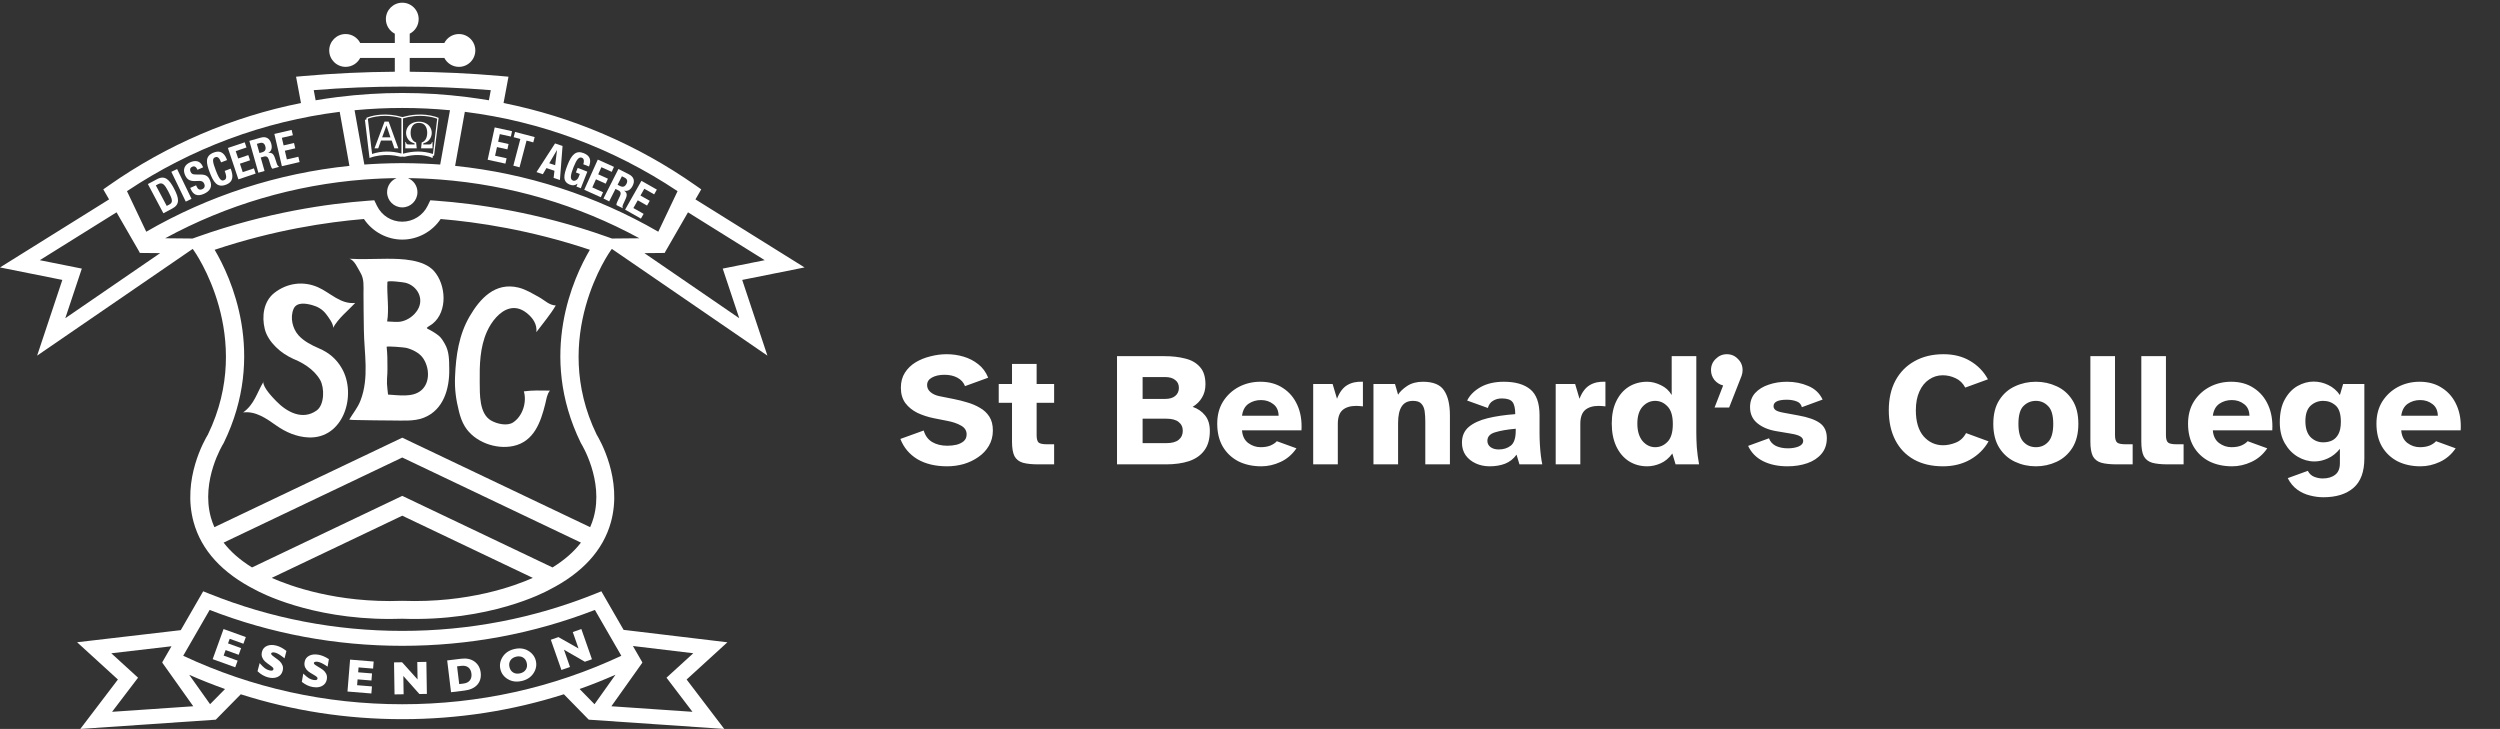 <svg width="463" height="135" viewBox="0 0 463 135" fill="none" xmlns="http://www.w3.org/2000/svg">
<rect x="0" y="0" width="463" height="135" fill="#333333" stroke="none"/>
<path d="M175.42 86.36C173.24 86.36 171.4 85.92 169.9 85.04C168.42 84.14 167.37 82.89 166.75 81.29L171.07 79.73C171.35 80.69 171.87 81.4 172.63 81.86C173.41 82.32 174.35 82.55 175.45 82.55C176.03 82.55 176.59 82.49 177.13 82.37C177.67 82.23 178.12 82.01 178.48 81.71C178.84 81.39 179.02 80.97 179.02 80.45C179.02 79.75 178.68 79.21 178 78.83C177.32 78.43 176.44 78.13 175.36 77.93L172.93 77.45C171.85 77.23 170.84 76.9 169.9 76.46C168.98 76 168.24 75.4 167.68 74.66C167.12 73.9 166.84 72.95 166.84 71.81C166.84 70.73 167.09 69.8 167.59 69.02C168.09 68.24 168.75 67.6 169.57 67.1C170.41 66.6 171.33 66.23 172.33 65.99C173.33 65.73 174.33 65.6 175.33 65.6C176.41 65.6 177.45 65.75 178.45 66.05C179.47 66.35 180.38 66.82 181.18 67.46C181.98 68.08 182.59 68.91 183.01 69.95L178.72 71.51C178.46 70.83 177.99 70.31 177.31 69.95C176.65 69.59 175.85 69.41 174.91 69.41C173.99 69.41 173.22 69.58 172.6 69.92C172 70.24 171.7 70.71 171.7 71.33C171.7 71.83 171.91 72.26 172.33 72.62C172.75 72.98 173.3 73.23 173.98 73.37L176.68 73.91C177.5 74.07 178.33 74.28 179.17 74.54C180.01 74.78 180.78 75.11 181.48 75.53C182.2 75.93 182.78 76.47 183.22 77.15C183.66 77.83 183.88 78.69 183.88 79.73C183.88 80.79 183.63 81.74 183.13 82.58C182.65 83.4 182 84.09 181.18 84.65C180.38 85.21 179.48 85.64 178.48 85.94C177.48 86.22 176.46 86.36 175.42 86.36ZM192.344 86C191.124 86 190.154 85.9 189.434 85.7C188.714 85.48 188.194 85.07 187.874 84.47C187.574 83.85 187.424 82.96 187.424 81.8V74.6H184.964V71.12H187.424V67.4H191.984V71.12H195.224V74.6H191.984V80.6C191.984 81.3 192.114 81.76 192.374 81.98C192.654 82.18 193.164 82.28 193.904 82.28H195.224V86H192.344ZM206.871 86V65.96H215.631C217.091 65.96 218.391 66.11 219.531 66.41C220.671 66.69 221.571 67.21 222.231 67.97C222.911 68.71 223.251 69.78 223.251 71.18C223.251 72.1 223.041 72.91 222.621 73.61C222.221 74.31 221.641 74.89 220.881 75.35C221.821 75.67 222.581 76.19 223.161 76.91C223.761 77.63 224.061 78.6 224.061 79.82C224.061 81.32 223.721 82.52 223.041 83.42C222.381 84.32 221.441 84.98 220.221 85.4C219.001 85.8 217.581 86 215.961 86H206.871ZM211.611 73.88H215.781C216.581 73.88 217.201 73.7 217.641 73.34C218.101 72.96 218.331 72.46 218.331 71.84C218.331 71.2 218.101 70.71 217.641 70.37C217.201 70.01 216.581 69.83 215.781 69.83H211.611V73.88ZM211.611 82.07H215.991C217.011 82.07 217.771 81.87 218.271 81.47C218.791 81.05 219.051 80.49 219.051 79.79C219.051 79.09 218.791 78.54 218.271 78.14C217.771 77.74 217.011 77.54 215.991 77.54H211.611V82.07ZM233.591 86.36C231.991 86.36 230.571 86.05 229.331 85.43C228.111 84.79 227.151 83.88 226.451 82.7C225.771 81.52 225.431 80.11 225.431 78.47C225.431 76.89 225.791 75.52 226.511 74.36C227.251 73.2 228.221 72.3 229.421 71.66C230.641 71.02 231.971 70.7 233.411 70.7C235.051 70.7 236.451 71.09 237.611 71.87C238.791 72.63 239.681 73.69 240.281 75.05C240.881 76.39 241.131 77.94 241.031 79.7H230.021C230.101 80.74 230.481 81.52 231.161 82.04C231.861 82.56 232.631 82.82 233.471 82.82C234.171 82.82 234.771 82.72 235.271 82.52C235.791 82.3 236.191 82.03 236.471 81.71L240.101 83.03C239.321 84.17 238.341 85.01 237.161 85.55C236.001 86.09 234.811 86.36 233.591 86.36ZM230.021 77H236.801C236.781 76.04 236.451 75.32 235.811 74.84C235.171 74.34 234.411 74.09 233.531 74.09C232.671 74.09 231.901 74.32 231.221 74.78C230.561 75.24 230.161 75.98 230.021 77ZM243.203 86V71.12H246.803L247.613 73.85C248.073 72.65 248.703 71.81 249.503 71.33C250.303 70.85 251.273 70.64 252.413 70.7V75.26C252.173 75.22 251.963 75.2 251.783 75.2C251.603 75.18 251.403 75.17 251.183 75.17C250.083 75.17 249.233 75.43 248.633 75.95C248.053 76.47 247.763 77.32 247.763 78.5V86H243.203ZM254.365 86V71.12H258.355L258.925 73.1C259.265 72.54 259.825 72 260.605 71.48C261.405 70.96 262.375 70.7 263.515 70.7C265.435 70.7 266.745 71.24 267.445 72.32C268.165 73.38 268.525 74.92 268.525 76.94V86H263.965V78.08C263.965 77.38 263.925 76.74 263.845 76.16C263.765 75.58 263.565 75.12 263.245 74.78C262.945 74.42 262.425 74.24 261.685 74.24C260.725 74.24 260.025 74.59 259.585 75.29C259.145 75.97 258.925 76.99 258.925 78.35V86H254.365ZM275.883 86.36C274.943 86.36 274.083 86.18 273.303 85.82C272.523 85.46 271.903 84.96 271.443 84.32C270.983 83.66 270.753 82.88 270.753 81.98C270.753 80.76 271.173 79.79 272.013 79.07C272.873 78.35 274.043 77.81 275.523 77.45C277.003 77.09 278.703 76.84 280.623 76.7C280.623 75.64 280.453 74.89 280.113 74.45C279.773 74.01 279.113 73.79 278.133 73.79C277.513 73.79 276.963 73.94 276.483 74.24C276.023 74.52 275.713 74.96 275.553 75.56L271.713 74.18C272.213 73.18 273.043 72.35 274.203 71.69C275.383 71.03 276.823 70.7 278.523 70.7C280.643 70.7 282.273 71.17 283.413 72.11C284.553 73.05 285.123 74.65 285.123 76.91V80.18C285.123 80.82 285.143 81.51 285.183 82.25C285.223 82.99 285.283 83.69 285.363 84.35C285.443 85.01 285.533 85.56 285.633 86H281.403L280.863 84.2C280.303 84.98 279.593 85.54 278.733 85.88C277.893 86.2 276.943 86.36 275.883 86.36ZM277.563 83.24C278.463 83.24 279.213 83 279.813 82.52C280.413 82.04 280.713 81.12 280.713 79.76V79.4C279.133 79.54 277.863 79.76 276.903 80.06C275.943 80.34 275.463 80.87 275.463 81.65C275.463 82.13 275.663 82.52 276.063 82.82C276.463 83.1 276.963 83.24 277.563 83.24ZM288.115 86V71.12H291.715L292.525 73.85C292.985 72.65 293.615 71.81 294.415 71.33C295.215 70.85 296.185 70.64 297.325 70.7V75.26C297.085 75.22 296.875 75.2 296.695 75.2C296.515 75.18 296.315 75.17 296.095 75.17C294.995 75.17 294.145 75.43 293.545 75.95C292.965 76.47 292.675 77.32 292.675 78.5V86H288.115ZM305.067 86.36C303.787 86.36 302.647 86.04 301.647 85.4C300.667 84.76 299.897 83.85 299.337 82.67C298.777 81.47 298.497 80.06 298.497 78.44C298.497 76.82 298.777 75.44 299.337 74.3C299.897 73.14 300.667 72.25 301.647 71.63C302.647 71.01 303.787 70.7 305.067 70.7C305.887 70.7 306.727 70.91 307.587 71.33C308.447 71.73 309.117 72.34 309.597 73.16V65.96H314.157V80.18C314.157 80.92 314.187 81.8 314.247 82.82C314.327 83.84 314.467 84.9 314.667 86H310.317L309.717 83.99C309.097 84.85 308.367 85.46 307.527 85.82C306.707 86.18 305.887 86.36 305.067 86.36ZM306.537 82.82C307.417 82.82 308.177 82.49 308.817 81.83C309.477 81.17 309.807 80.07 309.807 78.53C309.807 77.01 309.477 75.92 308.817 75.26C308.177 74.58 307.417 74.24 306.537 74.24C305.637 74.24 304.857 74.6 304.197 75.32C303.557 76.04 303.237 77.08 303.237 78.44C303.237 79.82 303.557 80.9 304.197 81.68C304.857 82.44 305.637 82.82 306.537 82.82ZM317.538 75.47L319.128 71.39C318.488 71.23 317.948 70.89 317.508 70.37C317.088 69.83 316.878 69.22 316.878 68.54C316.878 67.72 317.168 67.03 317.748 66.47C318.328 65.89 319.018 65.6 319.818 65.6C320.618 65.6 321.298 65.89 321.858 66.47C322.438 67.03 322.728 67.72 322.728 68.54C322.728 68.9 322.668 69.25 322.548 69.59L320.238 75.47H317.538ZM331.039 86.36C329.299 86.36 327.789 86.04 326.509 85.4C325.249 84.76 324.329 83.82 323.749 82.58L327.619 81.17C327.839 81.79 328.259 82.26 328.879 82.58C329.519 82.88 330.269 83.03 331.129 83.03C331.869 83.03 332.519 82.92 333.079 82.7C333.659 82.46 333.949 82.11 333.949 81.65C333.949 81.33 333.779 81.06 333.439 80.84C333.099 80.62 332.499 80.44 331.639 80.3L328.969 79.85C327.529 79.61 326.359 79.12 325.459 78.38C324.559 77.64 324.109 76.65 324.109 75.41C324.109 74.37 324.419 73.5 325.039 72.8C325.679 72.1 326.519 71.58 327.559 71.24C328.599 70.88 329.729 70.7 330.949 70.7C332.369 70.7 333.679 70.96 334.879 71.48C336.099 71.98 336.989 72.82 337.549 74L333.709 75.41C333.569 74.87 333.239 74.51 332.719 74.33C332.199 74.13 331.599 74.03 330.919 74.03C329.279 74.03 328.459 74.43 328.459 75.23C328.459 75.53 328.599 75.78 328.879 75.98C329.159 76.16 329.629 76.31 330.289 76.43L333.049 76.94C334.849 77.26 336.179 77.73 337.039 78.35C337.899 78.97 338.329 79.9 338.329 81.14C338.329 82.3 337.999 83.27 337.339 84.05C336.679 84.83 335.799 85.41 334.699 85.79C333.599 86.17 332.379 86.36 331.039 86.36ZM359.824 86.36C357.744 86.36 355.954 85.94 354.454 85.1C352.954 84.26 351.804 83.06 351.004 81.5C350.204 79.94 349.804 78.1 349.804 75.98C349.804 73.86 350.214 72.03 351.034 70.49C351.874 68.93 353.054 67.73 354.574 66.89C356.094 66.03 357.884 65.6 359.944 65.6C361.844 65.6 363.494 66.02 364.894 66.86C366.314 67.7 367.404 68.83 368.164 70.25L363.964 71.78C363.524 70.96 362.924 70.38 362.164 70.04C361.404 69.68 360.614 69.5 359.794 69.5C358.874 69.5 358.034 69.76 357.274 70.28C356.514 70.78 355.914 71.52 355.474 72.5C355.034 73.46 354.814 74.62 354.814 75.98C354.814 78.08 355.294 79.69 356.254 80.81C357.234 81.91 358.434 82.46 359.854 82.46C360.614 82.46 361.394 82.3 362.194 81.98C363.014 81.66 363.654 81.07 364.114 80.21L368.284 81.74C367.484 83.16 366.344 84.29 364.864 85.13C363.404 85.95 361.724 86.36 359.824 86.36ZM377.051 86.36C375.671 86.36 374.381 86.08 373.181 85.52C371.981 84.96 371.011 84.1 370.271 82.94C369.531 81.76 369.161 80.28 369.161 78.5C369.161 76.7 369.531 75.23 370.271 74.09C371.011 72.93 371.981 72.08 373.181 71.54C374.381 70.98 375.671 70.7 377.051 70.7C378.411 70.7 379.691 70.98 380.891 71.54C382.091 72.08 383.061 72.93 383.801 74.09C384.541 75.23 384.911 76.7 384.911 78.5C384.911 80.28 384.541 81.76 383.801 82.94C383.061 84.1 382.091 84.96 380.891 85.52C379.691 86.08 378.411 86.36 377.051 86.36ZM377.051 82.82C377.971 82.82 378.731 82.49 379.331 81.83C379.951 81.17 380.261 80.06 380.261 78.5C380.261 76.92 379.941 75.82 379.301 75.2C378.681 74.56 377.931 74.24 377.051 74.24C376.151 74.24 375.381 74.56 374.741 75.2C374.121 75.82 373.811 76.92 373.811 78.5C373.811 80.06 374.121 81.17 374.741 81.83C375.361 82.49 376.131 82.82 377.051 82.82ZM392.059 86C390.839 86 389.869 85.9 389.149 85.7C388.429 85.48 387.909 85.07 387.589 84.47C387.289 83.85 387.139 82.96 387.139 81.8V65.96H391.699V80.6C391.699 81.3 391.839 81.76 392.119 81.98C392.399 82.18 392.919 82.28 393.679 82.28H394.969V86H392.059ZM401.492 86C400.272 86 399.302 85.9 398.582 85.7C397.862 85.48 397.342 85.07 397.022 84.47C396.722 83.85 396.572 82.96 396.572 81.8V65.96H401.132V80.6C401.132 81.3 401.272 81.76 401.552 81.98C401.832 82.18 402.352 82.28 403.112 82.28H404.402V86H401.492ZM413.386 86.36C411.786 86.36 410.366 86.05 409.126 85.43C407.906 84.79 406.946 83.88 406.246 82.7C405.566 81.52 405.226 80.11 405.226 78.47C405.226 76.89 405.586 75.52 406.306 74.36C407.046 73.2 408.016 72.3 409.216 71.66C410.436 71.02 411.766 70.7 413.206 70.7C414.846 70.7 416.246 71.09 417.406 71.87C418.586 72.63 419.476 73.69 420.076 75.05C420.676 76.39 420.926 77.94 420.826 79.7H409.816C409.896 80.74 410.276 81.52 410.956 82.04C411.656 82.56 412.426 82.82 413.266 82.82C413.966 82.82 414.566 82.72 415.066 82.52C415.586 82.3 415.986 82.03 416.266 81.71L419.896 83.03C419.116 84.17 418.136 85.01 416.956 85.55C415.796 86.09 414.606 86.36 413.386 86.36ZM409.816 77H416.596C416.576 76.04 416.246 75.32 415.606 74.84C414.966 74.34 414.206 74.09 413.326 74.09C412.466 74.09 411.696 74.32 411.016 74.78C410.356 75.24 409.956 75.98 409.816 77ZM430.288 92.09C429.468 92.09 428.638 91.98 427.798 91.76C426.958 91.56 426.178 91.2 425.458 90.68C424.738 90.16 424.148 89.45 423.688 88.55L427.408 87.2C427.688 87.74 428.088 88.11 428.608 88.31C429.128 88.51 429.648 88.61 430.168 88.61C431.128 88.61 431.898 88.38 432.478 87.92C433.058 87.48 433.348 86.77 433.348 85.79V83.12C432.708 83.92 431.968 84.51 431.128 84.89C430.308 85.27 429.478 85.46 428.638 85.46C427.558 85.46 426.528 85.17 425.548 84.59C424.568 84.01 423.768 83.18 423.148 82.1C422.528 81.02 422.218 79.73 422.218 78.23C422.218 76.49 422.528 75.07 423.148 73.97C423.768 72.85 424.558 72.02 425.518 71.48C426.478 70.94 427.468 70.67 428.488 70.67C429.428 70.67 430.328 70.88 431.188 71.3C432.068 71.72 432.788 72.34 433.348 73.16L433.948 71.12H437.878V84.89C437.878 87.37 437.208 89.19 435.868 90.35C434.528 91.51 432.668 92.09 430.288 92.09ZM430.258 81.92C430.858 81.92 431.398 81.81 431.878 81.59C432.378 81.35 432.778 80.95 433.078 80.39C433.378 79.83 433.528 79.07 433.528 78.11C433.528 76.65 433.198 75.64 432.538 75.08C431.898 74.52 431.138 74.24 430.258 74.24C429.358 74.24 428.578 74.54 427.918 75.14C427.278 75.74 426.958 76.69 426.958 77.99C426.958 79.31 427.278 80.3 427.918 80.96C428.578 81.6 429.358 81.92 430.258 81.92ZM448.278 86.36C446.678 86.36 445.258 86.05 444.018 85.43C442.798 84.79 441.838 83.88 441.138 82.7C440.458 81.52 440.118 80.11 440.118 78.47C440.118 76.89 440.478 75.52 441.198 74.36C441.938 73.2 442.908 72.3 444.108 71.66C445.328 71.02 446.658 70.7 448.098 70.7C449.738 70.7 451.138 71.09 452.298 71.87C453.478 72.63 454.368 73.69 454.968 75.05C455.568 76.39 455.818 77.94 455.718 79.7H444.708C444.788 80.74 445.168 81.52 445.848 82.04C446.548 82.56 447.318 82.82 448.158 82.82C448.858 82.82 449.458 82.72 449.958 82.52C450.478 82.3 450.878 82.03 451.158 81.71L454.788 83.03C454.008 84.17 453.028 85.01 451.848 85.55C450.688 86.09 449.498 86.36 448.278 86.36ZM444.708 77H451.488C451.468 76.04 451.138 75.32 450.498 74.84C449.858 74.34 449.098 74.09 448.218 74.09C447.358 74.09 446.588 74.32 445.908 74.78C445.248 75.24 444.848 75.98 444.708 77Z" fill="white"/>
<g clip-path="url(#clip0_2368_1802)">
<path d="M103.157 27.809L102.814 30.602L101.722 30.232L103.141 27.804L103.157 27.809ZM99.359 31.872L100.531 32.267L101.202 31.126L102.685 31.628L102.529 32.943L103.699 33.339L104.184 27.033L102.794 26.563L99.359 31.872Z" fill="white"/>
<path d="M110.372 33.207L112.174 34.017L112.589 33.093L110.787 32.283L111.377 30.967L113.292 31.828L113.707 30.904L110.711 29.556L108.201 35.148L111.271 36.53L111.686 35.606L109.697 34.71L110.372 33.207Z" fill="white"/>
<path d="M114.82 34.445L114.379 34.221L115.177 32.645L115.677 32.898C116.155 33.14 116.284 33.523 116.028 34.029C115.729 34.618 115.326 34.702 114.82 34.445ZM115.603 35.323L115.61 35.309C116.272 35.48 116.799 35.132 117.167 34.405C117.641 33.471 117.352 32.728 116.486 32.288L114.531 31.297L111.761 36.761L112.819 37.299L113.99 34.987L114.556 35.274C114.982 35.49 115.034 35.843 114.831 36.279L114.329 37.343C114.228 37.561 114.146 37.779 114.171 37.984L115.317 38.566L115.34 38.52C115.196 38.312 115.318 37.999 115.602 37.421C116.173 36.257 116.272 35.788 115.603 35.323Z" fill="white"/>
<path d="M90.313 29.586L93.605 30.304L93.821 29.314L91.688 28.849L92.039 27.239L93.971 27.66L94.187 26.671L92.255 26.249L92.562 24.84L94.615 25.287L94.831 24.297L91.619 23.597L90.313 29.586Z" fill="white"/>
<path d="M95.129 25.409L96.372 25.737L95.07 30.684L96.217 30.987L97.519 26.039L98.761 26.368L99.019 25.388L95.388 24.43L95.129 25.409Z" fill="white"/>
<path d="M35.47 36.822L32.798 31.303L31.731 31.82L34.403 37.34L35.47 36.822Z" fill="white"/>
<path d="M106.991 31.09L106.657 31.936L107.384 32.224L107.154 32.807C106.912 33.422 106.374 33.55 106.114 33.448C105.478 33.196 105.696 32.285 106.238 30.912C106.799 29.491 107.24 29.001 107.776 29.213C108.22 29.389 108.193 29.996 108.026 30.42L109.083 30.837C109.54 29.68 109.305 28.839 108.095 28.36C106.685 27.803 105.869 28.615 105.112 30.531C104.334 32.504 104.186 33.664 105.542 34.2C106.055 34.403 106.506 34.36 106.943 34.016L106.959 34.022L106.75 34.549L107.562 34.87L108.775 31.796L106.991 31.09Z" fill="white"/>
<path d="M29.304 34.097C30.104 33.672 30.533 34.251 31.184 35.479C31.965 36.949 32.073 37.504 31.345 37.891L30.88 38.138L28.86 34.333L29.304 34.097ZM30.258 39.498L31.91 38.62C33.3 37.882 33.234 36.809 32.216 34.892C31.372 33.3 30.558 32.401 29.103 33.174L27.386 34.086L30.258 39.498Z" fill="white"/>
<path d="M48.109 26.49C48.624 26.344 48.979 26.538 49.133 27.083C49.313 27.719 49.075 28.054 48.528 28.209L48.052 28.344L47.57 26.643L48.109 26.49ZM48.992 31.664L48.286 29.17L48.896 28.997C49.356 28.867 49.634 29.091 49.781 29.549L50.133 30.672C50.207 30.901 50.294 31.117 50.451 31.251L51.688 30.9L51.674 30.851C51.428 30.796 51.304 30.483 51.121 29.865C50.752 28.623 50.506 28.211 49.699 28.323L49.694 28.307C50.297 27.985 50.448 27.371 50.226 26.586C49.94 25.578 49.224 25.228 48.289 25.493L46.18 26.091L47.851 31.988L48.992 31.664Z" fill="white"/>
<path d="M41.863 34.203C43.315 33.641 43.196 32.462 42.72 31.228L41.613 31.656C42.09 32.89 41.881 33.219 41.481 33.374C41.005 33.558 40.654 33.336 39.986 31.604C39.362 29.986 39.267 29.35 39.828 29.133C40.327 28.94 40.628 29.238 40.949 30.071L42.055 29.643C41.734 28.81 41.152 27.644 39.569 28.257C37.91 28.899 38.178 30.214 38.849 31.952C39.52 33.691 40.203 34.845 41.863 34.203Z" fill="white"/>
<path d="M36.439 33.52C37.27 33.462 37.602 33.541 37.827 34.051C38.035 34.523 37.816 34.883 37.484 35.029C36.912 35.283 36.619 35.008 36.387 34.482L36.314 34.317L35.229 34.797L35.329 35.026C35.787 36.063 36.533 36.446 37.762 35.903C38.937 35.382 39.395 34.541 38.871 33.354C38.569 32.671 38.167 32.333 37.19 32.323L36.187 32.316C35.637 32.315 35.445 32.147 35.293 31.801C35.147 31.471 35.133 31.092 35.623 30.876C36.037 30.692 36.346 30.922 36.578 31.448L37.618 30.987L37.549 30.83C37.074 29.754 36.182 29.632 35.218 30.059C34.193 30.513 33.798 31.354 34.28 32.446C34.693 33.381 35.322 33.601 36.439 33.52Z" fill="white"/>
<path d="M55.485 30.013L55.255 29.025L53.129 29.522L52.755 27.916L54.679 27.466L54.449 26.479L52.524 26.929L52.196 25.523L54.241 25.046L54.011 24.058L50.812 24.806L52.205 30.779L55.485 30.013Z" fill="white"/>
<path d="M47.345 32.144L47.024 31.182L44.954 31.877L44.431 30.313L46.307 29.685L45.986 28.724L44.11 29.352L43.654 27.984L45.646 27.316L45.325 26.355L42.207 27.4L44.149 33.215L47.345 32.144Z" fill="white"/>
<path d="M121.151 35.995L121.65 35.114L118.792 33.492L115.769 38.825L118.699 40.488L119.199 39.606L117.3 38.529L118.113 37.095L119.832 38.071L120.332 37.189L118.612 36.214L119.324 34.959L121.151 35.995Z" fill="white"/>
<path d="M119.34 46.881L123.104 46.845L123.219 46.604L127.418 39.323L141.628 48.187L133.847 49.744L136.908 58.932L119.34 46.881ZM107.559 82.015L107.648 82.174C107.69 82.241 111.848 88.954 109.946 95.828C109.775 96.445 109.554 97.046 109.296 97.632L74.5 81.059L39.705 97.632C39.446 97.046 39.226 96.445 39.055 95.828C37.152 88.954 41.31 82.241 41.351 82.177L41.442 82.015C49.449 65.598 42.709 51.259 39.753 46.262C50.771 42.576 60.643 41.12 67.402 40.561C68.969 42.907 71.646 44.373 74.505 44.373C77.364 44.373 80.041 42.908 81.608 40.562C88.364 41.12 98.232 42.577 109.247 46.262C106.292 51.259 99.551 65.598 107.559 82.015ZM102.327 105.09L74.5 91.835L46.674 105.09C44.478 103.733 42.721 102.197 41.411 100.492L74.5 84.73L107.59 100.491C106.28 102.197 104.523 103.733 102.327 105.09ZM74.559 111.274L74.5 111.273L74.44 111.274C62.324 111.711 53.61 108.485 50.325 107.022L74.5 95.507L98.679 107.025C95.408 108.486 86.73 111.707 74.559 111.274ZM12.092 58.932L15.153 49.744L7.372 48.187L21.582 39.322L25.778 46.596L25.896 46.845L29.661 46.881L12.092 58.932ZM58.104 16.695C68.966 15.818 80.037 15.818 90.896 16.695L90.545 18.573C89.228 18.35 87.905 18.155 86.576 17.986L86.577 17.984L86.416 17.966C82.488 17.474 78.511 17.221 74.5 17.221C70.488 17.221 66.509 17.475 62.58 17.967L62.424 17.984V17.986C61.095 18.155 59.772 18.35 58.455 18.574L58.104 16.695ZM64.713 30.719C51.458 32.09 38.629 36.234 27.086 42.915L23.517 35.403C35.414 27.464 48.831 22.476 62.914 20.709L64.713 30.719ZM80.135 30.384C79.589 30.352 79.042 30.326 78.494 30.303C77.887 30.278 77.279 30.258 76.671 30.244C76.335 30.237 76 30.232 75.665 30.228C75.276 30.223 74.889 30.209 74.5 30.209C74.112 30.209 73.726 30.223 73.339 30.228C73 30.232 72.661 30.237 72.323 30.244C71.72 30.258 71.119 30.277 70.517 30.302C69.967 30.325 69.417 30.352 68.868 30.384C68.493 30.407 68.117 30.429 67.742 30.456C67.653 30.462 67.563 30.467 67.474 30.473L65.666 20.415C71.544 19.853 77.456 19.853 83.335 20.415L81.525 30.473C81.432 30.466 81.34 30.462 81.247 30.455C80.877 30.429 80.506 30.406 80.135 30.384ZM84.286 30.719L86.087 20.709C100.17 22.476 113.587 27.464 125.484 35.403L121.914 42.915C110.37 36.234 97.541 32.09 84.286 30.719ZM112.337 43.821C99.598 39.298 88.164 37.71 80.816 37.174L79.694 37.092L79.204 38.105C78.338 39.898 76.493 41.057 74.505 41.057C72.486 41.057 70.686 39.925 69.806 38.105L69.316 37.091L68.194 37.173C60.843 37.709 49.406 39.298 36.664 43.821L35.667 44.175L30.587 44.127C41.96 37.941 54.53 34.238 67.465 33.25C68.024 33.208 68.585 33.17 69.147 33.138C69.654 33.109 70.161 33.082 70.669 33.061C71.187 33.04 71.706 33.023 72.225 33.011C72.517 33.003 72.809 33 73.101 32.996C73.212 32.994 73.322 32.993 73.433 32.992C72.411 33.413 71.689 34.418 71.689 35.594C71.689 37.148 72.948 38.408 74.5 38.408C76.053 38.408 77.311 37.148 77.311 35.594C77.311 34.418 76.59 33.413 75.567 32.992C75.672 32.993 75.777 32.994 75.883 32.996C76.182 33 76.482 33.003 76.781 33.011C77.294 33.023 77.807 33.039 78.319 33.06C78.862 33.082 79.404 33.111 79.945 33.143C80.467 33.173 80.987 33.208 81.506 33.248C94.451 34.233 107.03 37.936 118.413 44.127L113.337 44.175L112.337 43.821ZM149.001 49.529L128.799 36.928L129.871 35.07L128.835 34.344C118.049 26.782 105.981 21.631 93.258 19.079L94.172 14.204L92.656 14.07C87.112 13.58 81.476 13.324 75.88 13.286V10.724H82.289C82.793 11.707 83.814 12.382 84.991 12.382C86.665 12.382 88.028 11.018 88.028 9.343C88.028 7.666 86.665 6.303 84.991 6.303C83.814 6.303 82.793 6.978 82.289 7.961H75.88V6.244C76.862 5.74 77.537 4.718 77.537 3.54C77.537 1.863 76.174 0.5 74.5 0.5C72.826 0.5 71.464 1.863 71.464 3.54C71.464 4.718 72.138 5.739 73.12 6.244V7.961H66.711C66.207 6.978 65.187 6.303 64.01 6.303C62.335 6.303 60.973 7.666 60.973 9.343C60.973 11.018 62.335 12.382 64.01 12.382C65.187 12.382 66.207 11.707 66.711 10.724H73.12V13.286C67.525 13.324 61.889 13.58 56.344 14.07L54.829 14.204L55.741 19.079C43.019 21.631 30.952 26.782 20.165 34.344L19.129 35.07L20.201 36.928L0 49.529L11.545 51.84L6.875 65.863L35.687 46.097L35.881 46.362C35.996 46.52 47.286 62.364 38.501 80.485C37.934 81.411 33.675 88.75 35.854 96.683C37.285 101.893 41.135 106.117 47.296 109.237C48.051 109.656 57.35 114.632 72.173 114.631C72.933 114.631 73.711 114.618 74.5 114.59C90.676 115.152 100.911 109.677 101.704 109.237C107.866 106.117 111.715 101.893 113.147 96.682C115.326 88.749 111.066 81.41 110.5 80.485C101.714 62.364 113.005 46.52 113.119 46.364L113.315 46.097L142.125 65.863L137.455 51.84L149.001 49.529Z" fill="white"/>
<path d="M128.245 131.828L113.226 130.8L118.974 122.712L118.911 122.668L118.95 122.649L117.215 119.639L128.397 120.979L123.435 125.508L128.245 131.828ZM107.34 127.601C109.58 126.809 111.794 125.923 113.986 124.963L110.104 130.426L107.34 127.601ZM33.93 121.45L38.827 112.959C50.196 117.369 62.191 119.605 74.501 119.605C86.809 119.605 98.804 117.369 110.173 112.959L115.071 121.45C102.334 127.407 88.693 130.426 74.501 130.426C60.308 130.426 46.667 127.407 33.93 121.45ZM38.908 130.418L35.039 124.974C37.228 125.932 39.439 126.816 41.676 127.607L38.908 130.418ZM25.567 125.508L20.612 120.987L31.759 119.687L30.051 122.649L30.1 122.673L30.044 122.712L35.791 130.799L20.756 131.828L25.567 125.508ZM115.49 116.65L111.37 109.508L110.259 109.954C98.889 114.525 86.858 116.842 74.501 116.842C62.142 116.842 50.111 114.525 38.742 109.954L37.63 109.508L33.479 116.704L14.276 118.944L21.838 125.845L14.87 135L39.962 133.284L44.591 128.582C54.195 131.642 64.207 133.189 74.501 133.189C84.802 133.189 94.82 131.64 104.43 128.576L109.036 133.283L134.131 135L127.163 125.845L134.715 118.952L115.49 116.65Z" fill="white"/>
<path d="M39.388 122.075L43.566 123.585L44.011 122.35L41.417 121.413L41.785 120.394L44.208 121.269L44.653 120.035L42.23 119.159L42.539 118.304L45.08 119.222L45.525 117.987L41.401 116.497L39.388 122.075Z" fill="white"/>
<path d="M51.19 119.57C50.531 119.395 49.951 119.408 49.47 119.609C48.977 119.814 48.658 120.177 48.524 120.689C48.421 121.079 48.431 121.432 48.555 121.737C48.674 122.032 48.846 122.285 49.066 122.487C49.277 122.679 49.572 122.906 49.944 123.16C50.383 123.462 50.532 123.617 50.58 123.694C50.639 123.792 50.659 123.877 50.639 123.954C50.607 124.076 50.541 124.148 50.431 124.183C50.302 124.223 50.113 124.213 49.873 124.149C49.577 124.071 49.306 123.943 49.068 123.767C48.824 123.587 48.553 123.327 48.261 122.995L48.09 122.801L47.693 124.308L47.752 124.365C48.31 124.898 48.947 125.262 49.645 125.446C49.94 125.524 50.221 125.563 50.485 125.563C50.806 125.563 51.103 125.505 51.372 125.39C51.874 125.174 52.202 124.788 52.346 124.24C52.446 123.857 52.434 123.508 52.308 123.202C52.185 122.905 52.01 122.651 51.788 122.448C51.575 122.252 51.281 122.023 50.913 121.766C50.478 121.462 50.33 121.311 50.282 121.238C50.224 121.15 50.205 121.075 50.222 121.01C50.236 120.956 50.273 120.88 50.427 120.839C50.57 120.801 50.754 120.812 50.973 120.87C51.382 120.978 51.905 121.287 52.526 121.789L52.692 121.924L53.05 120.561L52.978 120.505C52.391 120.042 51.789 119.727 51.19 119.57Z" fill="white"/>
<path d="M58.969 121.253C58.296 121.138 57.722 121.201 57.26 121.442C56.787 121.69 56.501 122.08 56.412 122.601C56.343 122.999 56.384 123.35 56.534 123.642C56.678 123.927 56.872 124.163 57.109 124.345C57.334 124.518 57.64 124.712 58.042 124.94C58.505 125.201 58.667 125.343 58.722 125.416C58.791 125.507 58.816 125.59 58.803 125.669C58.787 125.765 58.747 125.833 58.683 125.879C58.566 125.963 58.35 125.981 58.057 125.93C57.755 125.878 57.474 125.774 57.222 125.62C56.964 125.462 56.671 125.227 56.352 124.922L56.164 124.743L55.9 126.28L55.963 126.331C56.567 126.814 57.233 127.12 57.943 127.242C58.151 127.278 58.35 127.296 58.54 127.296C58.961 127.296 59.335 127.209 59.659 127.035C60.141 126.776 60.433 126.363 60.529 125.805C60.596 125.414 60.552 125.068 60.401 124.774C60.253 124.489 60.056 124.251 59.816 124.067C59.586 123.891 59.273 123.688 58.885 123.465C58.426 123.201 58.265 123.063 58.211 122.995C58.145 122.912 58.12 122.839 58.131 122.773C58.141 122.718 58.17 122.639 58.32 122.585C58.458 122.535 58.64 122.529 58.867 122.567C59.285 122.639 59.832 122.902 60.494 123.348L60.672 123.467L60.909 122.077L60.833 122.027C60.207 121.619 59.581 121.358 58.969 121.253Z" fill="white"/>
<path d="M64.353 128.071L68.779 128.432L68.886 127.124L66.137 126.899L66.225 125.819L68.793 126.029L68.9 124.721L66.332 124.511L66.406 123.605L69.098 123.824L69.205 122.516L64.835 122.16L64.353 128.071Z" fill="white"/>
<path d="M77.281 122.606L77.332 125.833L74.465 122.65L72.974 122.674L73.068 128.604L74.751 128.578L74.698 125.19L77.668 128.532L79.058 128.51L78.965 122.58L77.281 122.606Z" fill="white"/>
<path d="M85.045 126.692L84.648 123.411L85.406 123.318C85.961 123.252 86.405 123.346 86.729 123.601C87.057 123.858 87.248 124.236 87.311 124.755C87.37 125.249 87.274 125.668 87.023 126C86.775 126.331 86.369 126.532 85.819 126.599L85.045 126.692ZM87.889 122.531C87.244 122.055 86.418 121.876 85.429 121.994L82.819 122.311L83.532 128.198L85.986 127.901C87.059 127.771 87.869 127.406 88.392 126.818C88.921 126.224 89.133 125.463 89.023 124.555C88.918 123.69 88.537 123.008 87.889 122.531Z" fill="white"/>
<path d="M97.382 124.008C97.153 124.363 96.805 124.59 96.318 124.704C95.826 124.817 95.41 124.767 95.05 124.549C94.689 124.333 94.461 124 94.352 123.531C94.243 123.061 94.301 122.661 94.53 122.309C94.759 121.955 95.11 121.727 95.601 121.614C95.766 121.575 95.924 121.556 96.075 121.556C96.365 121.556 96.628 121.626 96.862 121.767C97.221 121.982 97.448 122.316 97.558 122.787C97.666 123.256 97.609 123.655 97.382 124.008ZM97.849 120.534C97.107 120.084 96.24 119.971 95.272 120.197C94.3 120.423 93.57 120.906 93.101 121.635C92.632 122.364 92.486 123.133 92.669 123.923C92.854 124.724 93.326 125.354 94.073 125.793C94.565 126.084 95.111 126.229 95.704 126.229C96.005 126.229 96.319 126.192 96.644 126.116C97.597 125.896 98.322 125.416 98.799 124.692C99.277 123.966 99.426 123.193 99.241 122.396C99.059 121.611 98.591 120.984 97.849 120.534Z" fill="white"/>
<path d="M106.077 117.055L107.145 120.1L103.42 117.989L102.013 118.483L103.975 124.08L105.564 123.522L104.442 120.324L108.316 122.555L109.628 122.095L107.666 116.498L106.077 117.055Z" fill="white"/>
<path d="M70.77 25.437L71.564 23.254H71.577L72.309 25.437H70.77ZM71.219 22.515L69.355 27.475H70.045L70.563 26.031H72.55L73.041 27.475H73.772L71.978 22.515H71.219Z" fill="white"/>
<path d="M79.521 26.749H78.387L78.4 26.548C78.954 26.383 79.305 26.196 79.6 25.765C80.102 25.025 80.016 24.185 79.715 23.645C79.427 23.121 79.09 22.963 78.896 22.848C78.566 22.654 78.092 22.532 77.583 22.532C77.073 22.532 76.599 22.654 76.269 22.848C76.075 22.963 75.738 23.121 75.451 23.645C75.149 24.185 75.063 25.025 75.565 25.765C75.859 26.196 76.211 26.383 76.764 26.548L76.779 26.749H75.645C75.343 26.749 75.257 26.663 75.17 26.311H75.063V27.475H77.181L77.065 26.383C76.836 26.282 76.499 26.211 76.219 25.564C75.981 25.017 75.903 23.775 76.542 23.135C76.836 22.841 77.216 22.762 77.583 22.762C77.949 22.762 78.329 22.841 78.624 23.135C79.263 23.775 79.183 25.017 78.946 25.564C78.666 26.211 78.329 26.282 78.1 26.383L77.984 27.475H80.102V26.311H79.995C79.908 26.663 79.822 26.749 79.521 26.749Z" fill="white"/>
<path d="M59.078 64.522C57.749 63.957 56.262 63.188 55.29 62.106C54.167 60.854 53.688 58.796 54.368 57.211C54.933 55.894 56.651 56.19 57.771 56.491C58.798 56.766 59.689 57.267 60.35 58.112C60.702 58.562 61.965 60.204 61.64 60.776C62.73 58.856 64.288 57.7 65.783 56.107C63.032 56.381 61.187 54.211 58.878 53.192C56.177 52 53.136 52.4 50.783 54.266C48.804 55.836 48.461 58.594 49.03 60.917C49.625 63.348 52.113 65.558 54.394 66.47L53.719 66.245C55.862 66.985 58.174 68.368 59.309 70.403C60.108 71.834 60.107 74.972 58.645 76.019C56.026 77.895 53.114 76.313 51.147 74.281C50.489 73.602 48.751 71.819 48.762 70.763C47.573 72.771 47.098 74.897 45.028 76.383C47.375 76.09 49.375 77.541 51.192 78.821C52.927 80.042 54.928 80.904 57.078 81.011C63.655 81.339 66.141 73.088 63.292 68.188C62.283 66.452 60.911 65.302 59.078 64.522Z" fill="white"/>
<path d="M48.76 70.725C48.759 70.737 48.762 70.75 48.762 70.763C48.77 70.75 48.777 70.737 48.785 70.724C48.777 70.559 48.769 70.559 48.76 70.725Z" fill="white"/>
<path d="M78.019 72.288C76.412 73.664 73.808 73.175 71.865 73.076C71.808 72.396 71.696 71.753 71.667 71.064C71.639 70.417 71.704 69.798 71.736 69.172C71.787 68.168 71.728 67.149 71.736 66.144C71.74 65.503 71.649 64.865 71.608 64.236C71.596 64.048 74.895 64.335 75.232 64.42C76.335 64.699 77.633 65.326 78.304 66.267C79.525 67.981 79.737 70.819 78.019 72.288ZM71.828 55.976C71.775 54.706 71.683 53.429 71.746 52.216C71.763 51.892 74.724 52.272 75.109 52.372C77.28 52.937 78.624 55.327 77.331 57.405C76.69 58.436 75.639 59.214 74.461 59.509C73.582 59.729 72.589 59.546 71.698 59.536C71.892 58.4 71.878 57.191 71.828 55.976ZM80.368 50.188C78.438 48.029 74.368 47.921 71.667 47.921C69.442 47.921 66.895 48.059 64.696 47.921C65.638 48.142 66.256 49.684 66.749 50.497C67.462 51.672 67.319 53.002 67.319 54.364C67.319 56.61 67.359 58.842 67.388 61.089C67.442 65.475 68.401 69.921 66.768 74.172C66.257 75.504 65.392 76.52 64.678 77.701C65.143 77.789 65.701 77.788 66.188 77.793C68.275 77.814 70.361 77.887 72.448 77.874C74.387 77.861 76.636 78.091 78.475 77.368C82.167 75.917 83.266 71.952 83.202 68.331C83.174 66.719 83.22 65.111 82.363 63.654C82.033 63.091 81.738 62.554 81.21 62.137C80.625 61.675 79.797 61.173 79.127 60.861L79.052 60.701C79.361 60.413 79.791 60.224 80.139 59.941C82.945 57.662 82.613 52.702 80.368 50.188Z" fill="white"/>
<path d="M86.093 78.985C87.853 81.861 91.848 83.298 95.083 82.596C98.874 81.771 100.131 78.235 100.986 74.789C101.198 73.938 101.282 73.051 101.841 72.339C100.269 72.316 98.599 72.264 97.019 72.48C97.587 74.425 96.846 77.015 95.043 78.223C93.944 78.959 92.041 78.51 90.941 77.877C88.724 76.6 88.869 72.963 88.843 70.781C88.806 67.614 88.868 64.356 90.184 61.413C91.008 59.572 92.53 57.624 94.354 57.155C95.346 56.899 96.427 57.081 97.535 57.958C98.66 58.847 99.501 60.028 99.338 61.508C100.527 59.904 101.932 58.281 102.926 56.571C101.692 56.528 100.884 55.61 99.842 55.039C98.635 54.377 97.377 53.59 96.031 53.26C91.714 52.202 88.899 55.286 86.966 58.609C84.987 62.013 84.437 65.825 84.275 69.754C84.178 72.11 84.444 73.98 85.01 76.237C85.248 77.187 85.561 78.116 86.093 78.985Z" fill="white"/>
<path d="M80.832 23.089C80.784 23.49 80.735 23.892 80.686 24.293C80.637 24.699 80.588 25.105 80.54 25.511C80.491 25.912 80.443 26.314 80.395 26.715C80.343 27.151 80.289 27.586 80.237 28.021C80.217 28.184 80.198 28.346 80.177 28.514C78.333 27.897 76.492 27.953 74.638 28.465V21.934C74.646 21.927 74.653 21.919 74.671 21.914C75.316 21.727 75.972 21.594 76.64 21.521C77.074 21.474 77.509 21.452 77.946 21.46C78.895 21.477 79.827 21.607 80.733 21.903C80.799 21.924 80.865 21.948 80.929 21.975C80.944 21.981 80.961 22.008 80.96 22.023C80.919 22.379 80.875 22.734 80.832 23.089ZM74.344 28.345C74.344 28.372 74.344 28.4 74.344 28.433C72.523 27.952 70.718 27.91 68.913 28.514C68.901 28.428 68.889 28.341 68.879 28.254C68.812 27.698 68.744 27.142 68.678 26.586C68.612 26.041 68.548 25.495 68.483 24.95C68.405 24.303 68.326 23.657 68.248 23.01C68.209 22.689 68.171 22.367 68.131 22.047C68.125 22.002 68.137 21.98 68.182 21.963C68.671 21.786 69.175 21.667 69.687 21.585C70.23 21.498 70.776 21.458 71.325 21.459C72.302 21.463 73.261 21.599 74.204 21.855C74.344 21.893 74.344 21.893 74.344 22.041C74.344 24.142 74.344 26.243 74.344 28.345ZM81.181 21.804C80.998 21.739 80.818 21.665 80.633 21.61C79.466 21.26 78.273 21.157 77.062 21.235C76.228 21.288 75.412 21.439 74.608 21.67C74.565 21.683 74.512 21.68 74.469 21.667C73.797 21.472 73.114 21.337 72.418 21.267C71.743 21.198 71.068 21.191 70.391 21.248C69.688 21.309 68.997 21.435 68.324 21.651C68.166 21.702 68.012 21.764 67.856 21.821C67.868 21.92 67.877 22.007 67.887 22.095C67.787 22.133 67.689 22.17 67.586 22.208C67.869 24.563 68.151 26.908 68.433 29.258C68.453 29.251 68.465 29.249 68.477 29.244C69.067 29.011 69.683 28.882 70.308 28.797C70.952 28.71 71.6 28.686 72.251 28.727C72.83 28.763 73.403 28.843 73.967 28.987C74.144 29.032 74.316 29.051 74.496 29.006C74.556 28.991 74.626 29 74.688 29.017C74.789 29.044 74.885 29.045 74.986 29.018C75.78 28.813 76.586 28.703 77.406 28.71C77.831 28.713 78.252 28.747 78.671 28.822C79.153 28.909 79.627 29.026 80.067 29.254C80.08 29.261 80.093 29.265 80.112 29.272C80.133 29.11 80.152 28.954 80.172 28.79C80.246 28.822 80.311 28.85 80.381 28.881C80.385 28.851 80.391 28.826 80.393 28.801C80.425 28.539 80.456 28.277 80.488 28.015C80.537 27.609 80.586 27.203 80.635 26.798C80.683 26.398 80.731 25.999 80.779 25.599C80.828 25.196 80.877 24.792 80.925 24.389C80.974 23.985 81.023 23.581 81.072 23.178C81.124 22.747 81.176 22.316 81.229 21.884C81.235 21.84 81.221 21.818 81.181 21.804Z" fill="white"/>
</g>
<defs>
<clipPath id="clip0_2368_1802">
<rect width="149" height="134.5" fill="white" transform="translate(0 0.5)"/>
</clipPath>
</defs>
</svg>
